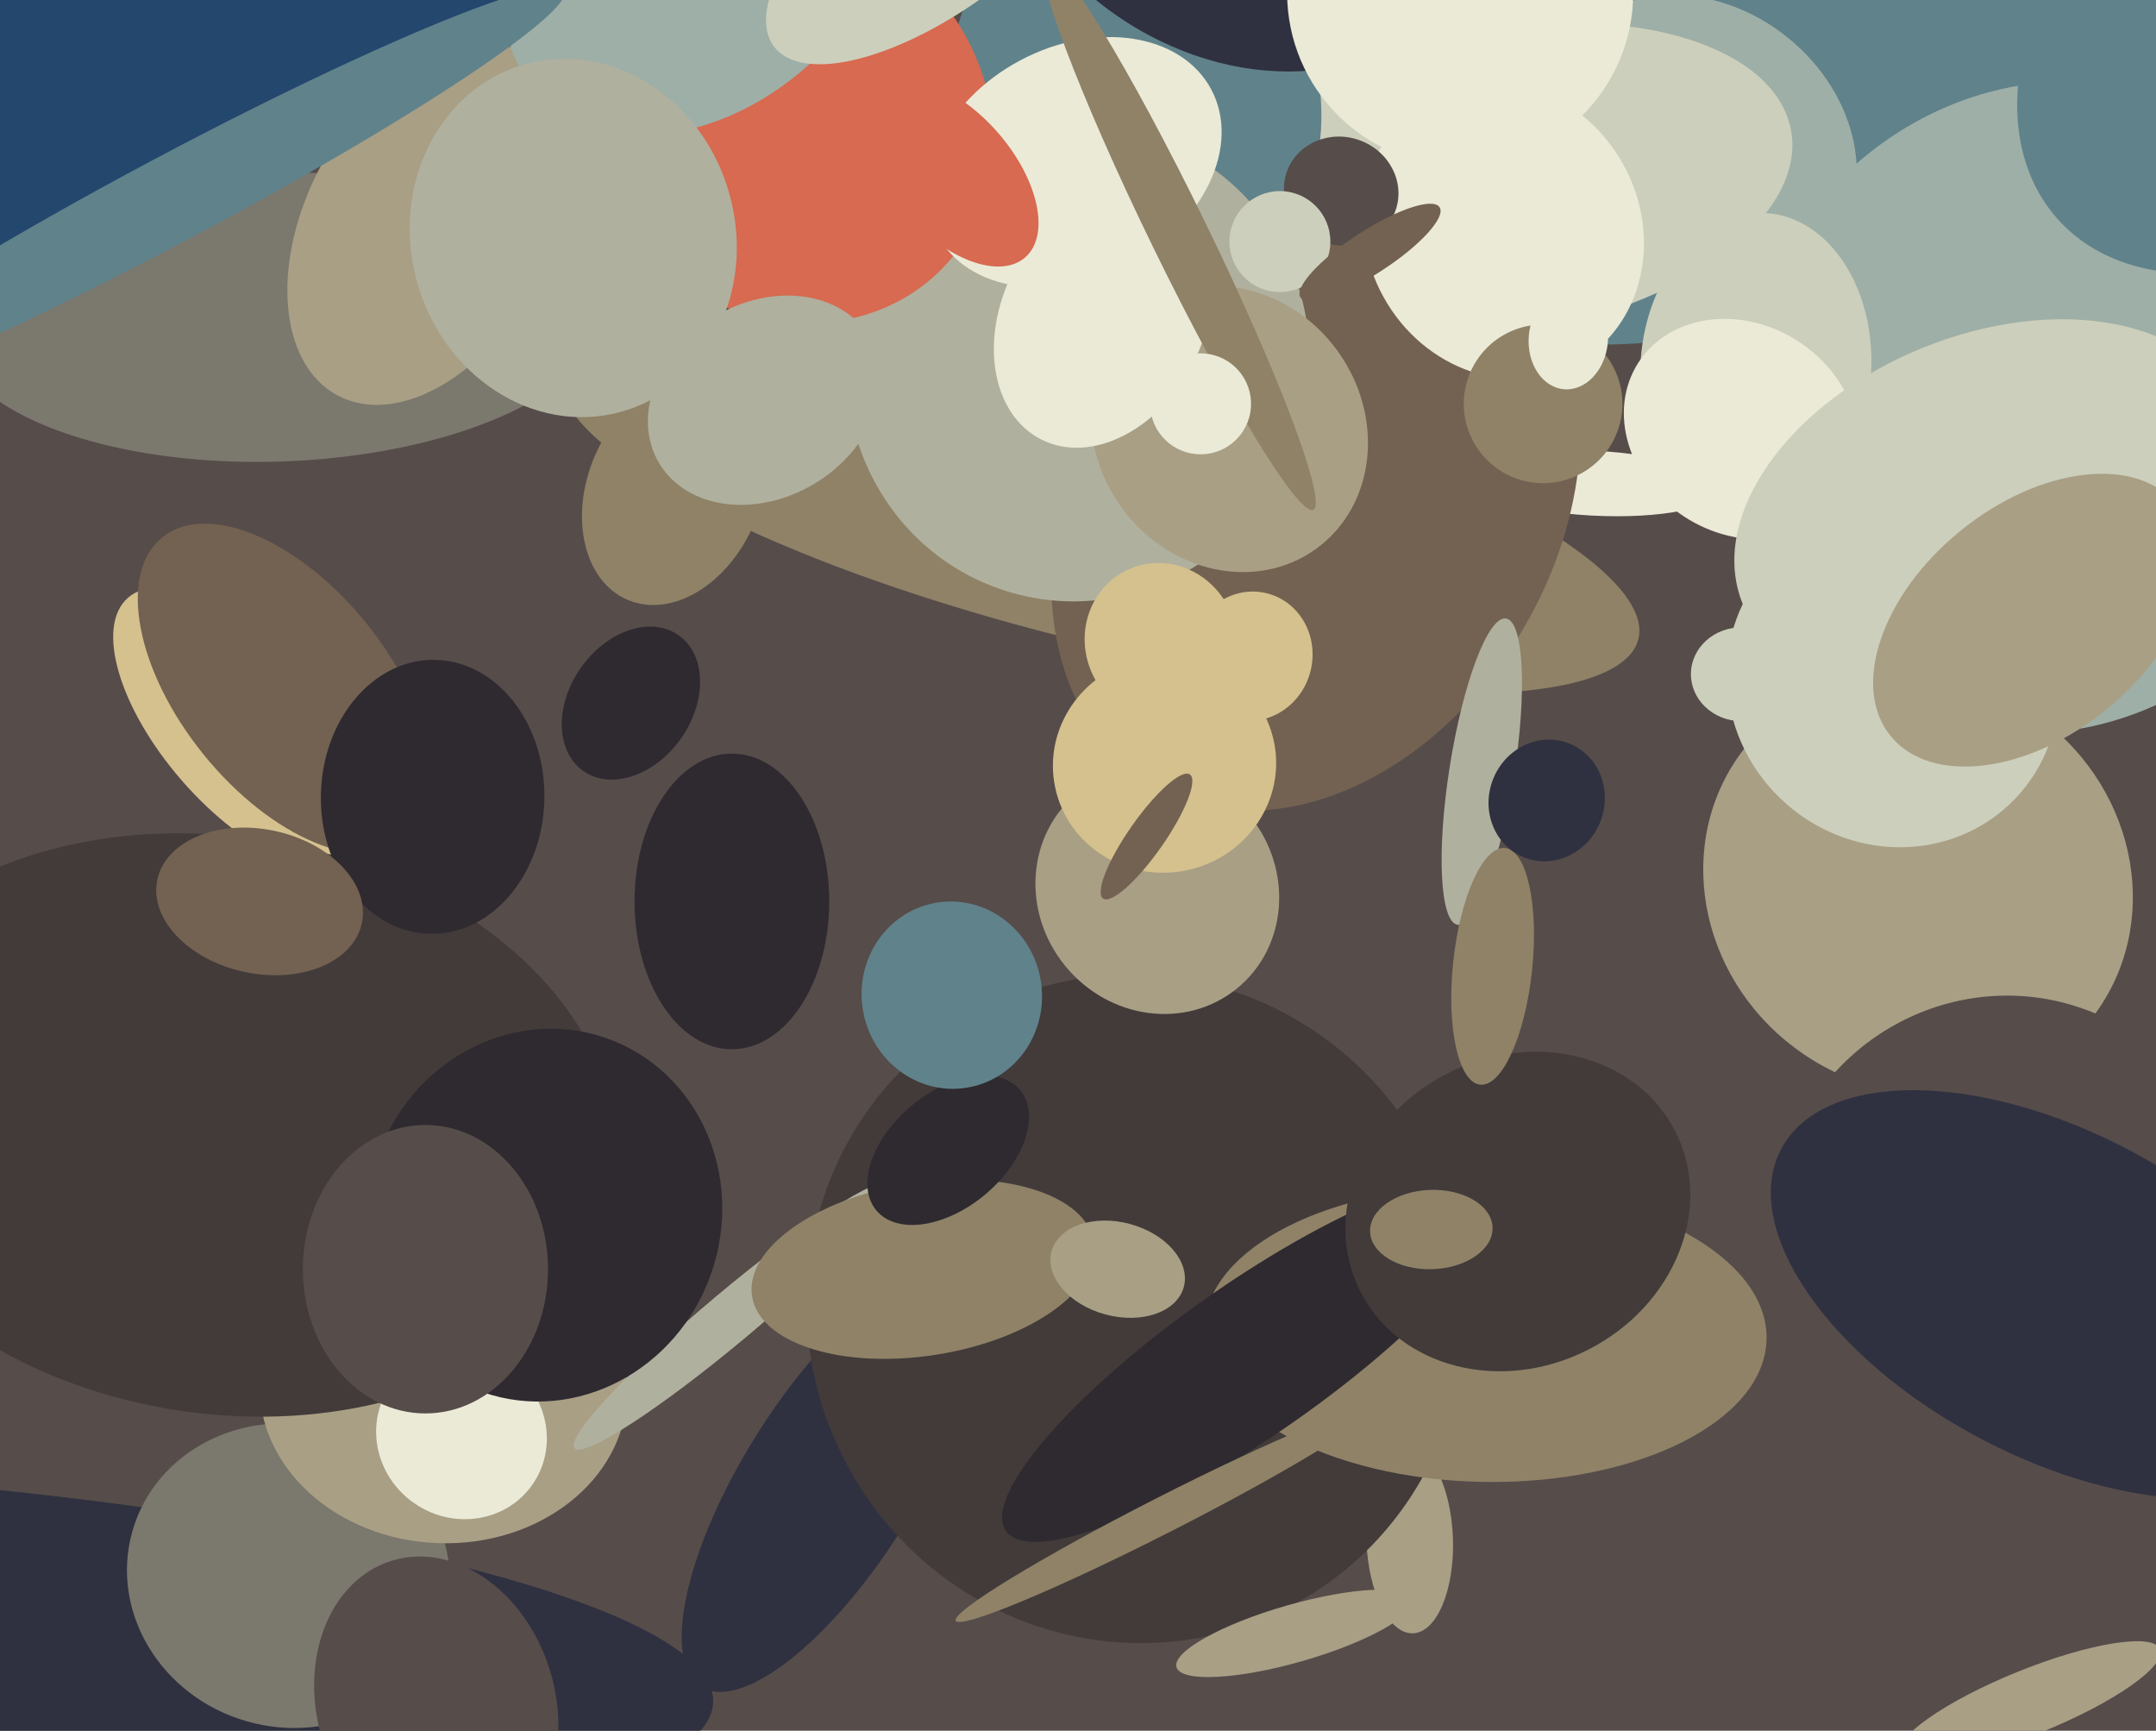 <svg xmlns="http://www.w3.org/2000/svg" width="598px" height="480px">
  <rect width="598" height="480" fill="rgb(86,76,74)"/>
  <ellipse cx="-121" cy="461" rx="56" ry="319" transform="rotate(92,-121,461)" fill="rgb(47,49,64)"/>
  <ellipse cx="80" cy="437" rx="45" ry="42" transform="rotate(16,80,437)" fill="rgb(123,120,110)"/>
  <ellipse cx="466" cy="-16" rx="105" ry="128" transform="rotate(59,466,-16)" fill="rgb(96,130,139)"/>
  <ellipse cx="442" cy="134" rx="9" ry="35" transform="rotate(93,442,134)" fill="rgb(234,234,215)"/>
  <ellipse cx="563" cy="472" rx="39" ry="9" transform="rotate(158,563,472)" fill="rgb(169,159,133)"/>
  <ellipse cx="472" cy="40" rx="46" ry="38" transform="rotate(39,472,40)" fill="rgb(158,175,167)"/>
  <ellipse cx="305" cy="140" rx="38" ry="154" transform="rotate(104,305,140)" fill="rgb(143,130,103)"/>
  <ellipse cx="419" cy="50" rx="42" ry="79" transform="rotate(80,419,50)" fill="rgb(204,207,187)"/>
  <ellipse cx="568" cy="113" rx="85" ry="92" transform="rotate(29,568,113)" fill="rgb(158,175,167)"/>
  <ellipse cx="230" cy="411" rx="24" ry="67" transform="rotate(32,230,411)" fill="rgb(47,49,64)"/>
  <ellipse cx="391" cy="427" rx="26" ry="12" transform="rotate(88,391,427)" fill="rgb(169,159,133)"/>
  <ellipse cx="121" cy="473" rx="42" ry="33" transform="rotate(73,121,473)" fill="rgb(86,76,74)"/>
  <ellipse cx="487" cy="102" rx="43" ry="32" transform="rotate(94,487,102)" fill="rgb(204,207,187)"/>
  <ellipse cx="315" cy="28" rx="51" ry="59" transform="rotate(166,315,28)" fill="rgb(96,130,139)"/>
  <ellipse cx="365" cy="140" rx="90" ry="67" transform="rotate(120,365,140)" fill="rgb(115,98,81)"/>
  <ellipse cx="299" cy="101" rx="66" ry="64" transform="rotate(110,299,101)" fill="rgb(176,176,158)"/>
  <ellipse cx="77" cy="88" rx="40" ry="91" transform="rotate(88,77,88)" fill="rgb(123,120,110)"/>
  <ellipse cx="315" cy="363" rx="93" ry="91" transform="rotate(67,315,363)" fill="rgb(66,59,58)"/>
  <ellipse cx="417" cy="64" rx="38" ry="42" transform="rotate(151,417,64)" fill="rgb(234,234,215)"/>
  <ellipse cx="412" cy="370" rx="41" ry="78" transform="rotate(91,412,370)" fill="rgb(143,130,103)"/>
  <ellipse cx="67" cy="202" rx="22" ry="48" transform="rotate(139,67,202)" fill="rgb(213,193,142)"/>
  <ellipse cx="123" cy="385" rx="51" ry="43" transform="rotate(2,123,385)" fill="rgb(169,159,133)"/>
  <ellipse cx="347" cy="377" rx="83" ry="21" transform="rotate(145,347,377)" fill="rgb(46,42,48)"/>
  <ellipse cx="421" cy="336" rx="43" ry="49" transform="rotate(63,421,336)" fill="rgb(66,59,58)"/>
  <ellipse cx="187" cy="136" rx="24" ry="33" transform="rotate(23,187,136)" fill="rgb(143,130,103)"/>
  <ellipse cx="203" cy="365" rx="57" ry="7" transform="rotate(140,203,365)" fill="rgb(176,176,158)"/>
  <ellipse cx="411" cy="214" rx="43" ry="9" transform="rotate(99,411,214)" fill="rgb(176,176,158)"/>
  <ellipse cx="483" cy="119" rx="34" ry="29" transform="rotate(33,483,119)" fill="rgb(234,234,215)"/>
  <ellipse cx="428" cy="112" rx="22" ry="22" transform="rotate(23,428,112)" fill="rgb(143,130,103)"/>
  <ellipse cx="341" cy="119" rx="37" ry="41" transform="rotate(144,341,119)" fill="rgb(169,159,133)"/>
  <ellipse cx="532" cy="245" rx="61" ry="57" transform="rotate(37,532,245)" fill="rgb(169,159,133)"/>
  <ellipse cx="128" cy="398" rx="23" ry="24" transform="rotate(125,128,398)" fill="rgb(234,234,215)"/>
  <ellipse cx="414" cy="268" rx="33" ry="11" transform="rotate(96,414,268)" fill="rgb(143,130,103)"/>
  <ellipse cx="321" cy="247" rx="35" ry="33" transform="rotate(51,321,247)" fill="rgb(169,159,133)"/>
  <ellipse cx="175" cy="195" rx="23" ry="17" transform="rotate(125,175,195)" fill="rgb(46,42,48)"/>
  <ellipse cx="634" cy="4" rx="85" ry="59" transform="rotate(138,634,4)" fill="rgb(96,130,139)"/>
  <ellipse cx="372" cy="53" rx="16" ry="15" transform="rotate(20,372,53)" fill="rgb(86,76,74)"/>
  <ellipse cx="119" cy="62" rx="34" ry="54" transform="rotate(28,119,62)" fill="rgb(169,159,133)"/>
  <ellipse cx="343" cy="-42" rx="72" ry="57" transform="rotate(33,343,-42)" fill="rgb(47,49,64)"/>
  <ellipse cx="256" cy="352" rx="24" ry="48" transform="rotate(81,256,352)" fill="rgb(143,130,103)"/>
  <ellipse cx="483" cy="187" rx="13" ry="14" transform="rotate(91,483,187)" fill="rgb(204,207,187)"/>
  <ellipse cx="263" cy="319" rx="26" ry="16" transform="rotate(140,263,319)" fill="rgb(46,42,48)"/>
  <ellipse cx="405" cy="-2" rx="48" ry="48" transform="rotate(0,405,-2)" fill="rgb(234,234,215)"/>
  <ellipse cx="347" cy="182" rx="18" ry="17" transform="rotate(105,347,182)" fill="rgb(213,193,142)"/>
  <ellipse cx="322" cy="178" rx="22" ry="21" transform="rotate(67,322,178)" fill="rgb(213,193,142)"/>
  <ellipse cx="218" cy="33" rx="54" ry="60" transform="rotate(131,218,33)" fill="rgb(215,106,80)"/>
  <ellipse cx="556" cy="341" rx="65" ry="64" transform="rotate(112,556,341)" fill="rgb(86,76,74)"/>
  <ellipse cx="323" cy="212" rx="31" ry="30" transform="rotate(168,323,212)" fill="rgb(213,193,142)"/>
  <ellipse cx="551" cy="140" rx="47" ry="73" transform="rotate(68,551,140)" fill="rgb(204,207,187)"/>
  <ellipse cx="318" cy="232" rx="5" ry="21" transform="rotate(35,318,232)" fill="rgb(115,98,81)"/>
  <ellipse cx="570" cy="359" rx="45" ry="86" transform="rotate(118,570,359)" fill="rgb(47,49,64)"/>
  <ellipse cx="61" cy="312" rx="80" ry="111" transform="rotate(99,61,312)" fill="rgb(66,59,58)"/>
  <ellipse cx="195" cy="-19" rx="64" ry="47" transform="rotate(134,195,-19)" fill="rgb(158,175,167)"/>
  <ellipse cx="298" cy="45" rx="32" ry="43" transform="rotate(62,298,45)" fill="rgb(234,234,215)"/>
  <ellipse cx="151" cy="337" rx="52" ry="49" transform="rotate(109,151,337)" fill="rgb(46,42,48)"/>
  <ellipse cx="212" cy="111" rx="27" ry="34" transform="rotate(59,212,111)" fill="rgb(176,176,158)"/>
  <ellipse cx="355" cy="67" rx="14" ry="14" transform="rotate(90,355,67)" fill="rgb(204,207,187)"/>
  <ellipse cx="79" cy="191" rx="29" ry="54" transform="rotate(141,79,191)" fill="rgb(115,98,81)"/>
  <ellipse cx="120" cy="221" rx="38" ry="31" transform="rotate(91,120,221)" fill="rgb(46,42,48)"/>
  <ellipse cx="118" cy="352" rx="34" ry="40" transform="rotate(0,118,352)" fill="rgb(86,76,74)"/>
  <ellipse cx="435" cy="94" rx="14" ry="11" transform="rotate(95,435,94)" fill="rgb(234,234,215)"/>
  <ellipse cx="159" cy="66" rx="45" ry="50" transform="rotate(165,159,66)" fill="rgb(176,176,158)"/>
  <ellipse cx="525" cy="189" rx="47" ry="45" transform="rotate(44,525,189)" fill="rgb(204,207,187)"/>
  <ellipse cx="323" cy="420" rx="65" ry="5" transform="rotate(153,323,420)" fill="rgb(143,130,103)"/>
  <ellipse cx="264" cy="276" rx="25" ry="26" transform="rotate(171,264,276)" fill="rgb(96,130,139)"/>
  <ellipse cx="306" cy="88" rx="38" ry="28" transform="rotate(117,306,88)" fill="rgb(234,234,215)"/>
  <ellipse cx="310" cy="352" rx="13" ry="19" transform="rotate(105,310,352)" fill="rgb(169,159,133)"/>
  <ellipse cx="48" cy="-19" rx="160" ry="75" transform="rotate(153,48,-19)" fill="rgb(35,71,109)"/>
  <ellipse cx="203" cy="250" rx="41" ry="27" transform="rotate(90,203,250)" fill="rgb(46,42,48)"/>
  <ellipse cx="564" cy="172" rx="32" ry="51" transform="rotate(51,564,172)" fill="rgb(169,159,133)"/>
  <ellipse cx="327" cy="65" rx="8" ry="85" transform="rotate(154,327,65)" fill="rgb(143,130,103)"/>
  <ellipse cx="333" cy="112" rx="14" ry="14" transform="rotate(10,333,112)" fill="rgb(234,234,215)"/>
  <ellipse cx="429" cy="222" rx="17" ry="16" transform="rotate(111,429,222)" fill="rgb(47,49,64)"/>
  <ellipse cx="380" cy="70" rx="6" ry="23" transform="rotate(57,380,70)" fill="rgb(115,98,81)"/>
  <ellipse cx="359" cy="453" rx="8" ry="34" transform="rotate(74,359,453)" fill="rgb(169,159,133)"/>
  <ellipse cx="48" cy="55" rx="12" ry="123" transform="rotate(62,48,55)" fill="rgb(96,130,139)"/>
  <ellipse cx="261" cy="-22" rx="24" ry="58" transform="rotate(53,261,-22)" fill="rgb(204,207,187)"/>
  <ellipse cx="264" cy="48" rx="17" ry="31" transform="rotate(139,264,48)" fill="rgb(215,106,80)"/>
  <ellipse cx="72" cy="250" rx="29" ry="20" transform="rotate(12,72,250)" fill="rgb(115,98,81)"/>
  <ellipse cx="397" cy="341" rx="17" ry="11" transform="rotate(178,397,341)" fill="rgb(143,130,103)"/>
</svg>